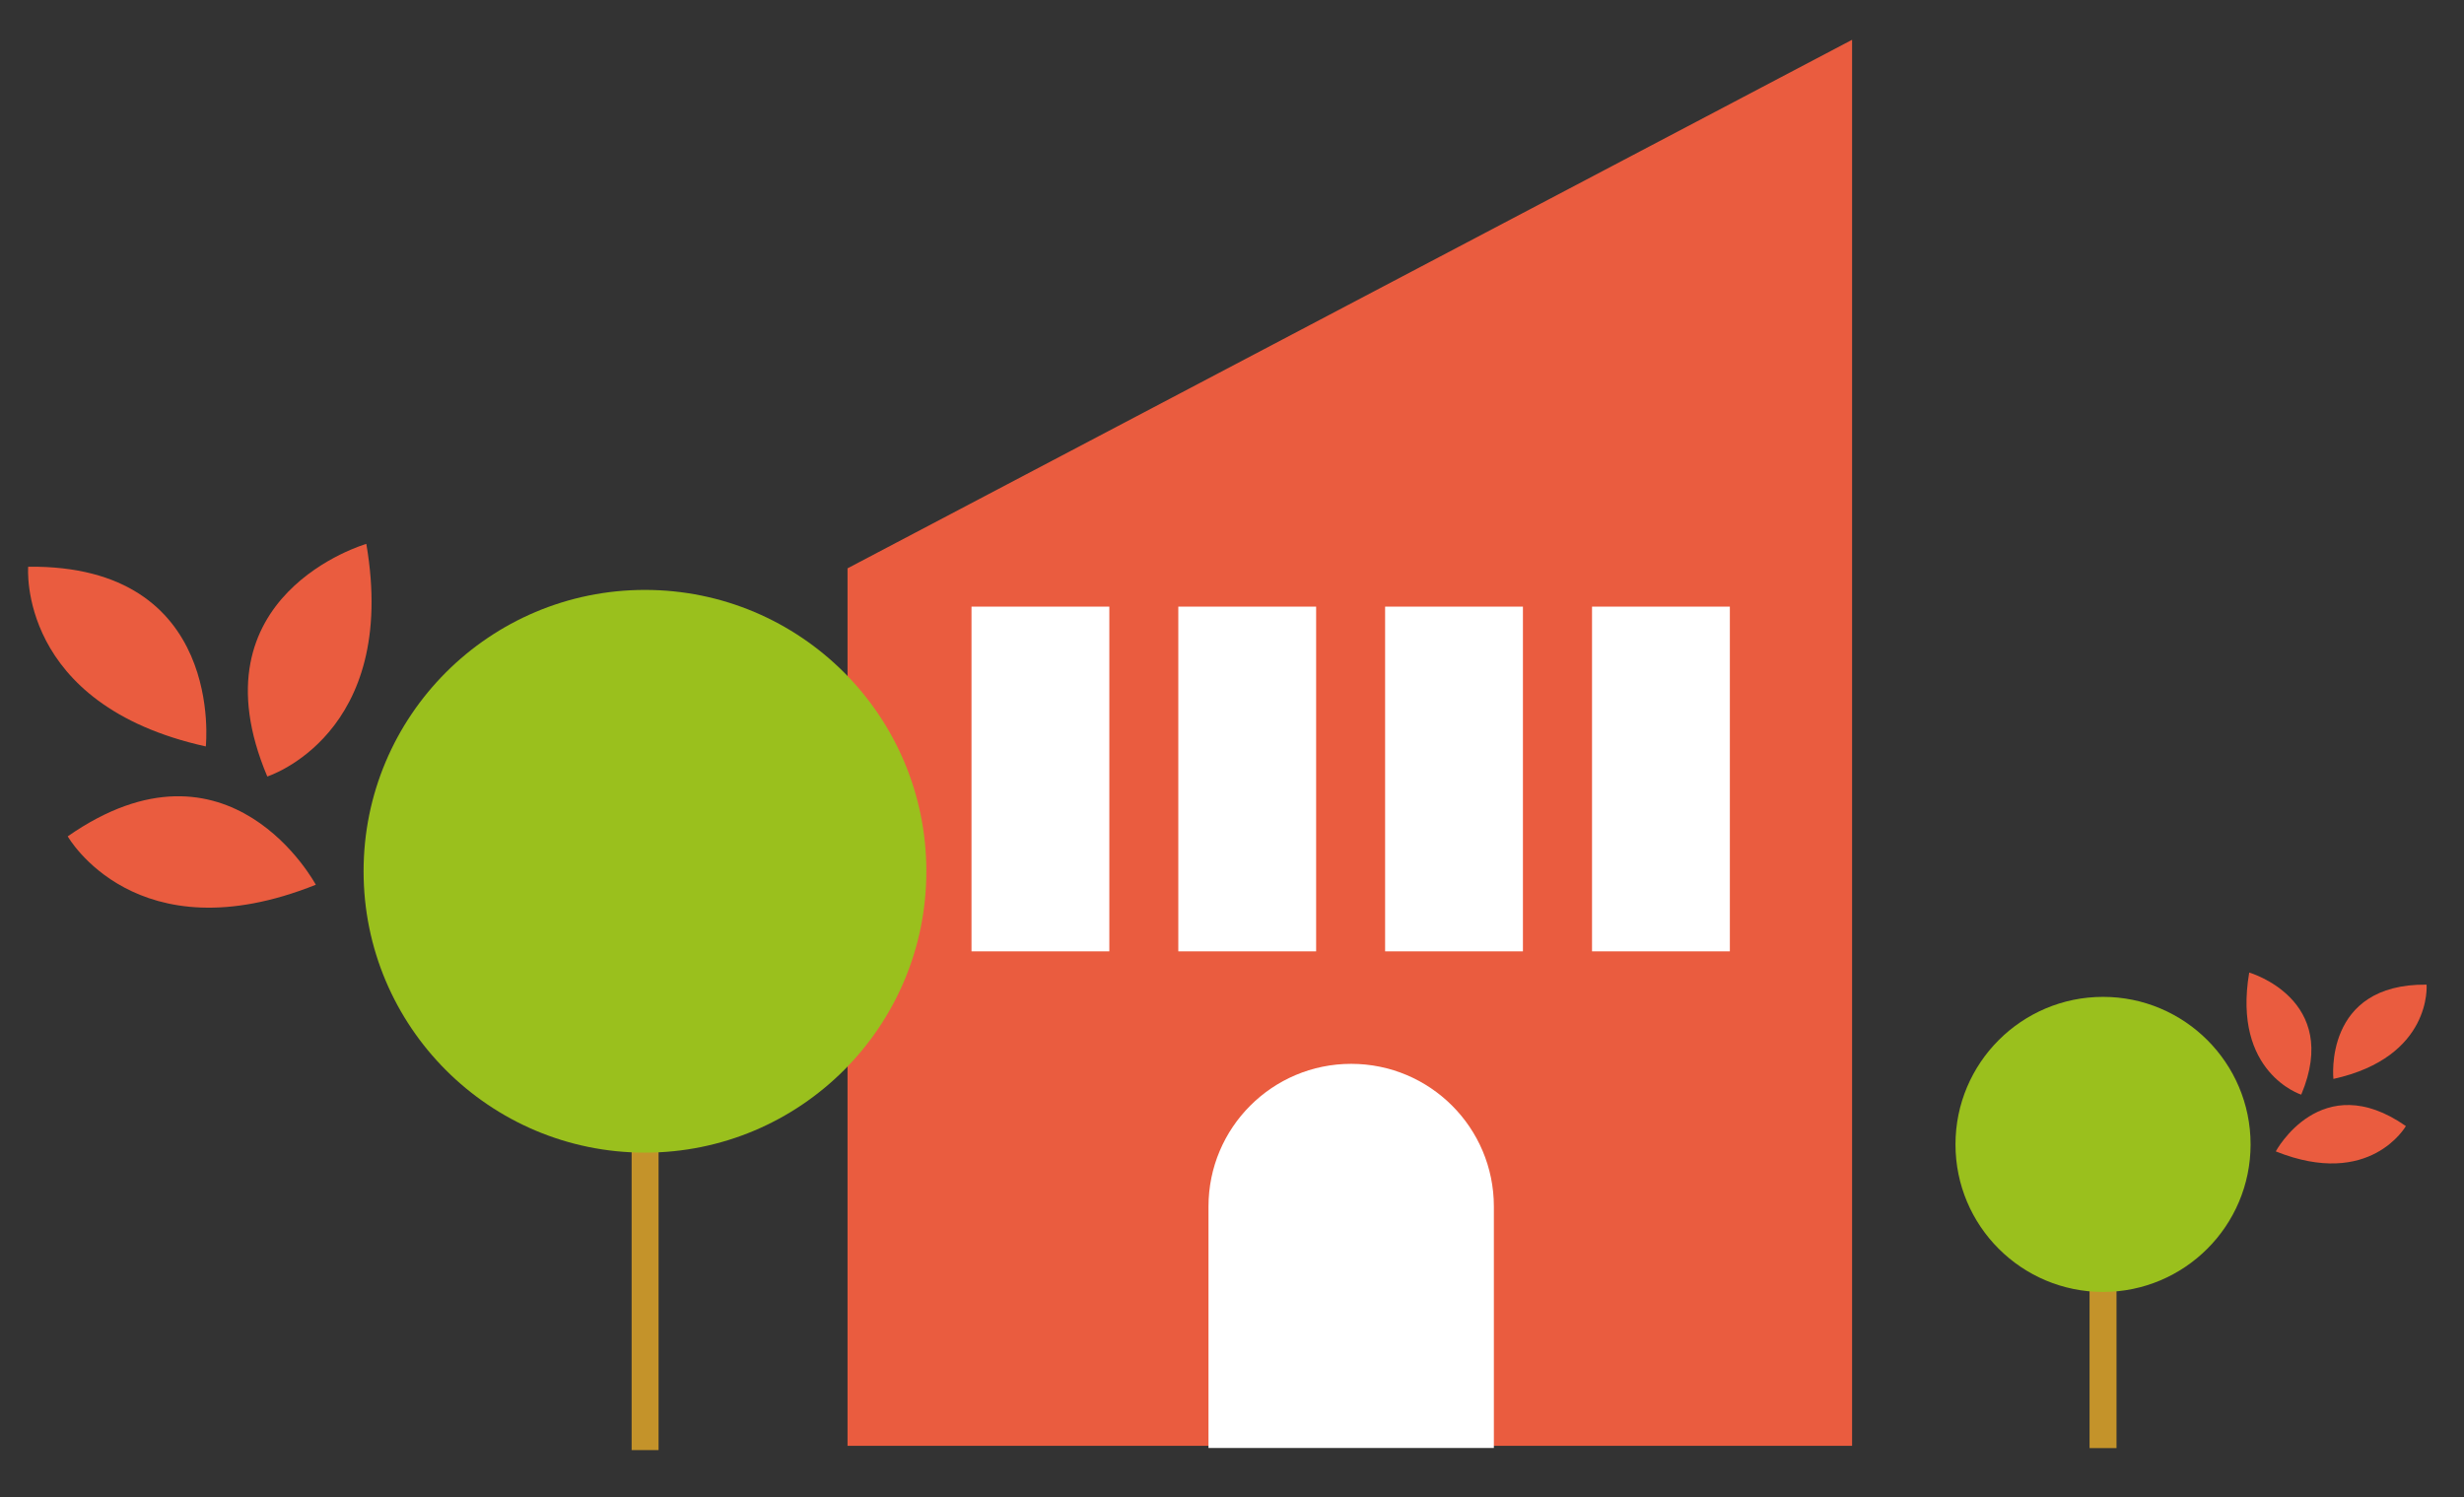 <?xml version="1.0" encoding="UTF-8"?><svg id="Calque_1" xmlns="http://www.w3.org/2000/svg" viewBox="0 0 197.55 120.05"><rect x="0" y="0" width="197.55" height="120.05" fill="#333333" stroke="none"/><defs><style>.cls-1{fill:#fff;}.cls-2{fill:none;stroke:#c4932a;stroke-miterlimit:10;stroke-width:2.16px;}.cls-3{fill:#ea5c3f;}.cls-4{fill:#9ac01d;}</style></defs><polygon class="cls-3" points="67.95 45.57 148.49 3.19 148.49 115.93 67.95 115.93 67.95 45.57"/><path class="cls-1" d="M119.78,116.1h-22.89v-19.36c0-6.32,5.12-11.44,11.44-11.44h0c6.32,0,11.44,5.12,11.44,11.44v19.36Z"/><rect class="cls-1" x="111.05" y="48.64" width="11.05" height="27.64"/><rect class="cls-1" x="127.64" y="48.64" width="11.05" height="27.64"/><rect class="cls-1" x="94.47" y="48.64" width="11.05" height="27.64"/><rect class="cls-1" x="77.89" y="48.64" width="11.05" height="27.64"/><g><line class="cls-2" x1="51.72" y1="87.5" x2="51.72" y2="116.27"/><path class="cls-4" d="M74.27,69.86c0,12.46-10.1,22.56-22.56,22.56s-22.56-10.1-22.56-22.56,10.1-22.56,22.56-22.56,22.56,10.1,22.56,22.56"/><path class="cls-3" d="M5.43,67.06s5.47,9.65,19.89,3.88c0,0-6.91-12.93-19.89-3.88"/><path class="cls-3" d="M21.43,62.26s10.57-3.34,7.94-18.65c0,0-14.1,4.06-7.94,18.65"/><path class="cls-3" d="M2.26,45.44s-.91,11.05,14.24,14.41c0,0,1.59-14.59-14.24-14.41"/></g><g><line class="cls-2" x1="168.61" y1="101.01" x2="168.61" y2="116.11"/><path class="cls-4" d="M156.78,91.76c0,6.54,5.3,11.83,11.83,11.83s11.83-5.3,11.83-11.83-5.3-11.83-11.83-11.83-11.83,5.3-11.83,11.83"/><path class="cls-3" d="M192.89,90.29s-2.87,5.06-10.43,2.03c0,0,3.63-6.78,10.43-2.03"/><path class="cls-3" d="M184.5,87.77s-5.54-1.75-4.17-9.79c0,0,7.4,2.13,4.17,9.79"/><path class="cls-3" d="M194.55,78.95s.48,5.8-7.47,7.56c0,0-.83-7.65,7.47-7.56"/></g></svg>